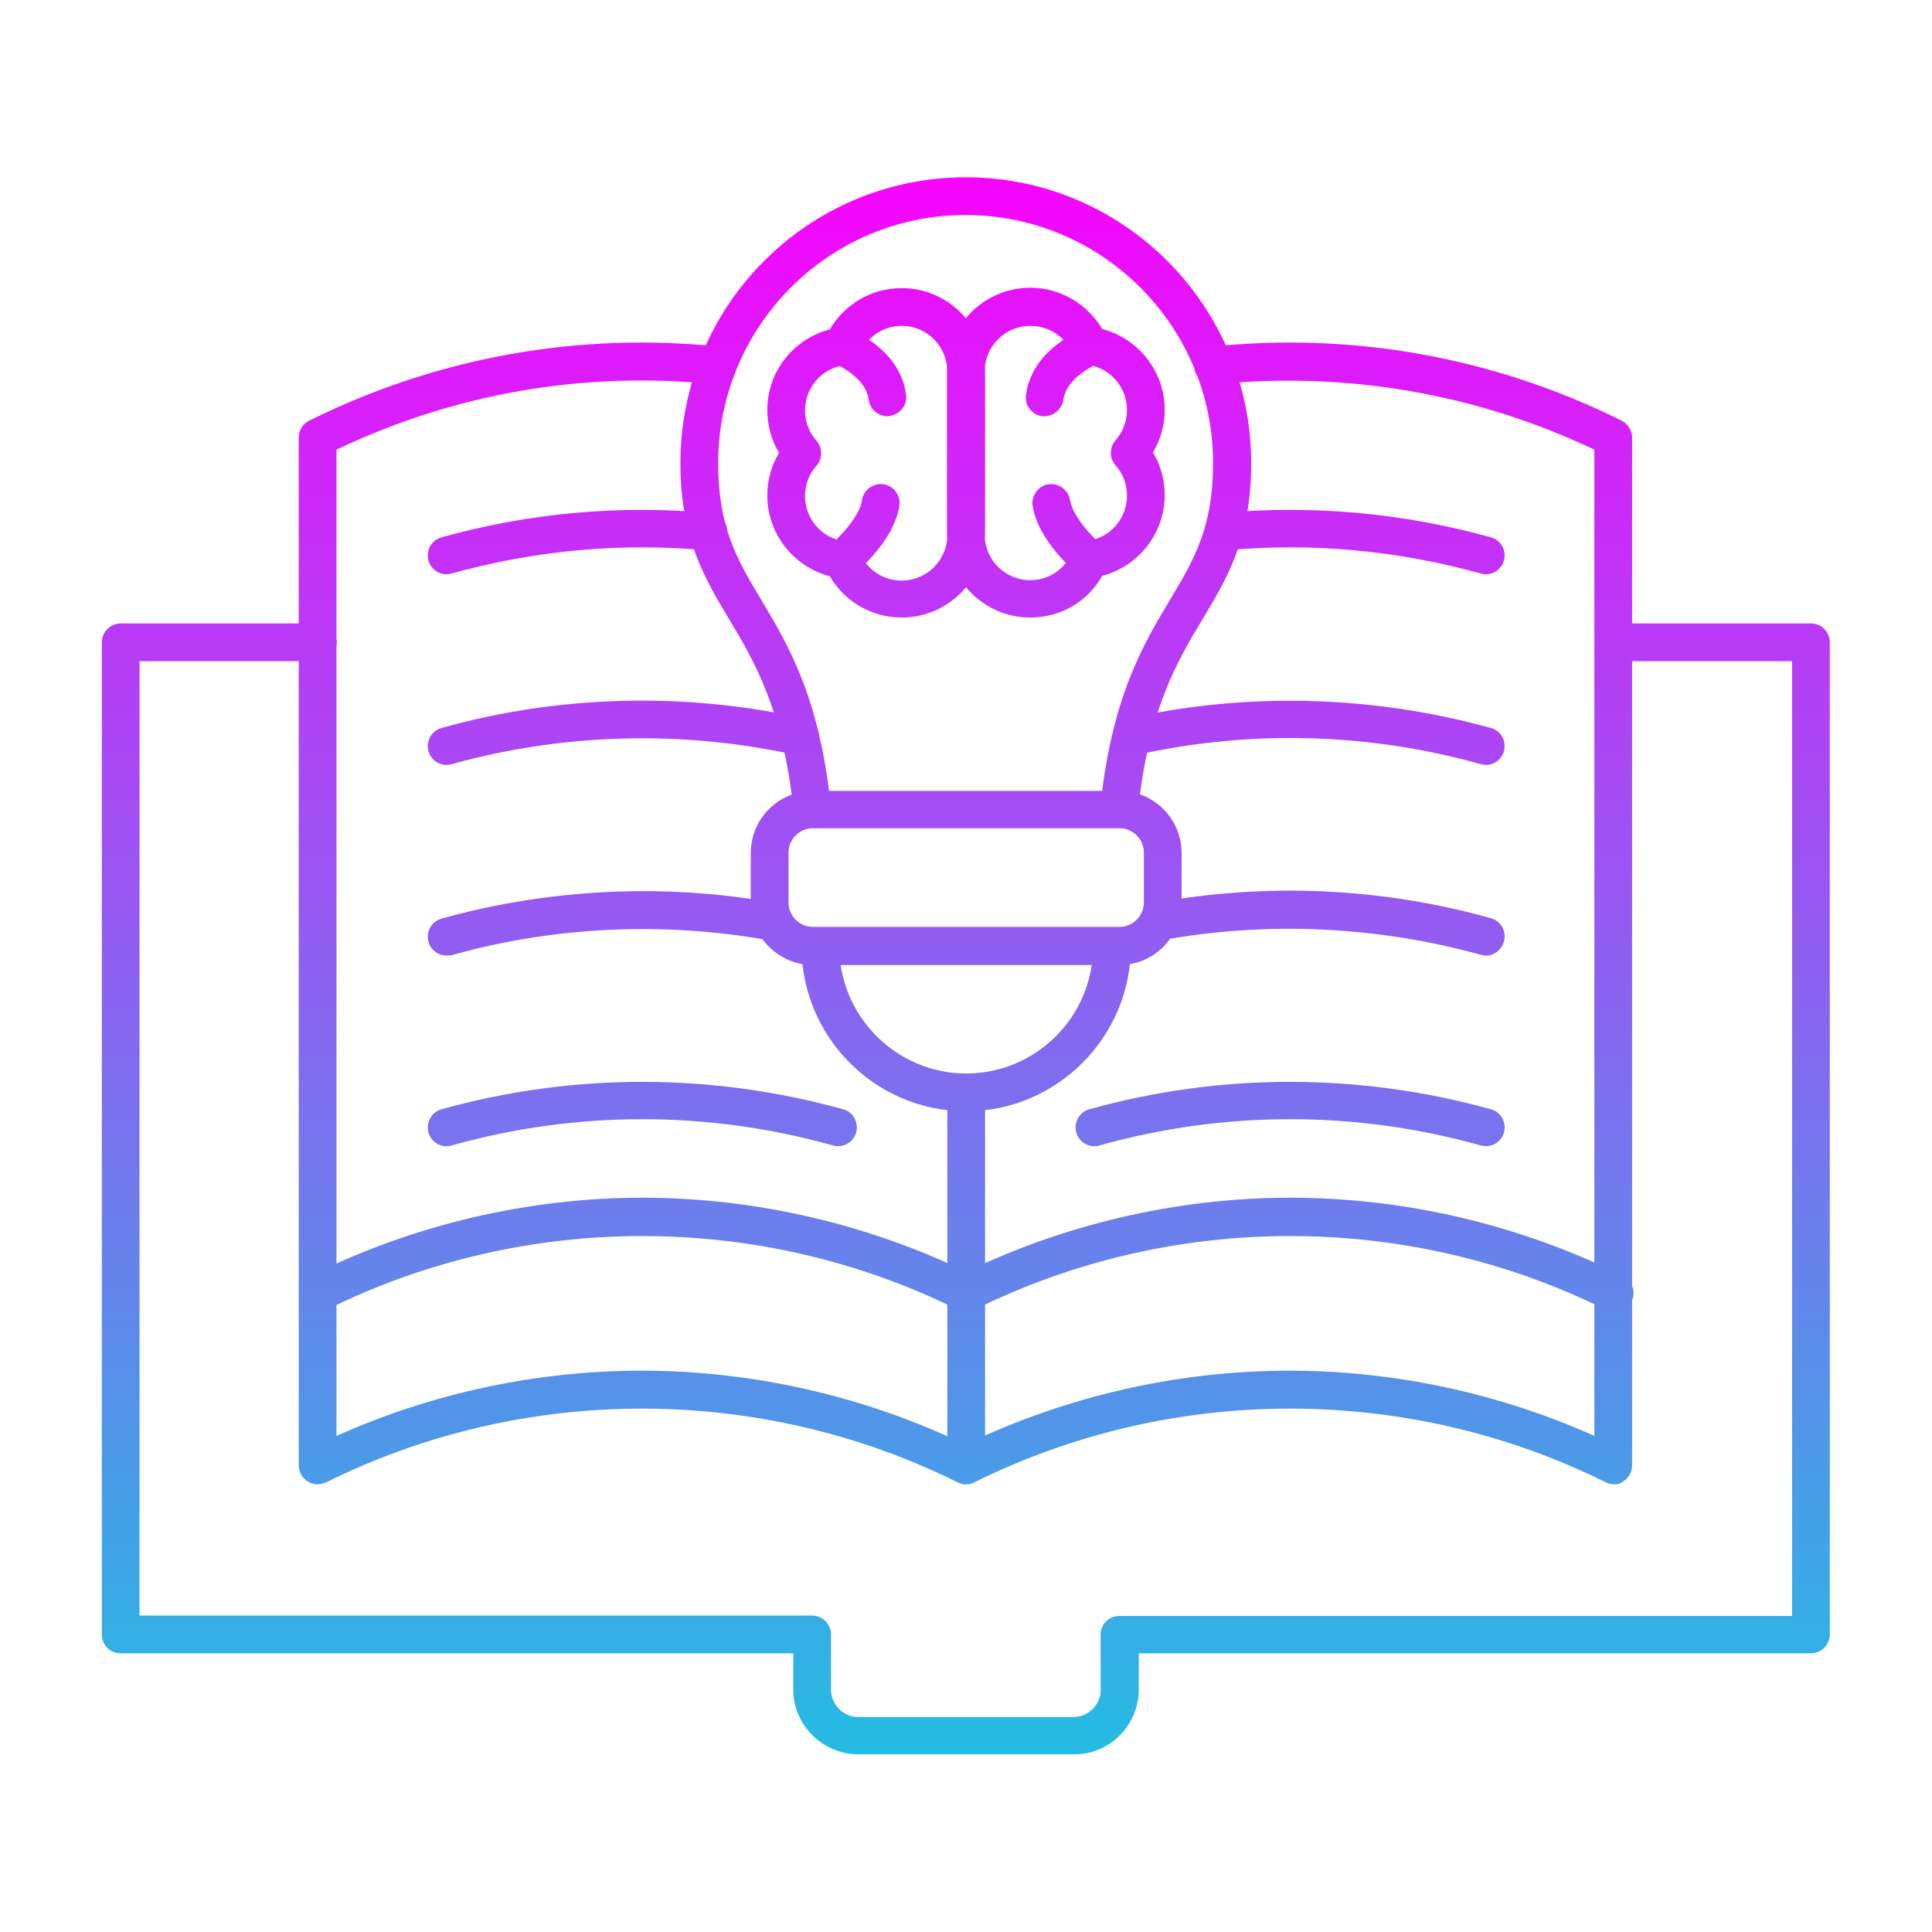 <?xml version="1.0" encoding="UTF-8"?>
<svg xmlns="http://www.w3.org/2000/svg" xmlns:xlink="http://www.w3.org/1999/xlink" id="Layer_1" viewBox="0 0 491.5 491.5">
  <linearGradient id="Layer_x0020_1_1_" gradientUnits="userSpaceOnUse" x1="245.76" x2="245.76" y1="45.17" y2="446.35">
    <stop offset="0" stop-color="#f704fe"></stop>
    <stop offset="1" stop-color="#24bce3"></stop>
  </linearGradient>
  <path id="Layer_x0020_1" d="m410.6 377.6c-.7 0-1.5-.2-2.1-.5-50.3-25-110.3-25-160.6 0-1.3.7-2.9.7-4.3 0-50.3-25-110.3-25-160.6 0-1.5.7-3.3.7-4.7-.2s-2.3-2.4-2.3-4.1v-261.5c0-1.8 1-3.5 2.7-4.3 32.4-16.1 68.5-22.6 104.4-18.8 2.6.3 4.5 2.6 4.3 5.3-.3 2.6-2.6 4.5-5.3 4.3-33.1-3.5-66.4 2.2-96.5 16.6v250.9c24.3-10.9 51-16.6 77.6-16.6 28.4 0 56.8 6.5 82.4 18.8 25.6-12.3 54-18.8 82.4-18.8 26.6 0 53.3 5.7 77.6 16.6v-250.9c-30-14.3-63.3-20-96.5-16.6-2.6.3-5-1.6-5.3-4.3-.3-2.6 1.6-5 4.3-5.3 36-3.8 72.1 2.7 104.4 18.8 1.6.8 2.7 2.5 2.7 4.3v261.5c0 1.7-.9 3.2-2.3 4.1-.5.5-1.4.7-2.3.7zm0-43.9c-.7 0-1.4-.2-2.1-.5-50.3-25-110.3-25-160.6 0-2.4 1.2-5.3.2-6.4-2.2-1.2-2.4-.2-5.3 2.2-6.4 26.1-13 55.4-19.9 84.6-19.9s58.4 6.9 84.6 19.9c2.4 1.2 3.3 4.1 2.2 6.4-1 1.7-2.8 2.7-4.5 2.7zm-164.8 0c-.7 0-1.5-.2-2.1-.5-50.3-25-110.3-25-160.6 0-2.4 1.2-5.3.2-6.4-2.2-1.2-2.4-.2-5.3 2.2-6.4 26.1-13 55.4-19.9 84.5-19.9 29.2 0 58.4 6.9 84.6 19.9 2.4 1.2 3.3 4.1 2.2 6.4-1 1.7-2.7 2.7-4.4 2.7zm0 43.9c-2.7 0-4.8-2.1-4.8-4.8v-94.9c0-2.7 2.1-4.8 4.8-4.8s4.8 2.1 4.8 4.8v94.9c0 2.7-2.2 4.8-4.8 4.8zm27.4 68.7h-54.8c-9.1 0-16.6-7.4-16.6-16.5v-9.2h-171.1c-2.7 0-4.8-2.1-4.8-4.8v-252.4c0-2.6 2.2-4.8 4.8-4.8h50.2c2.7 0 4.8 2.2 4.8 4.8s-2.2 4.8-4.8 4.8h-45.4v242.8h171.1c2.7 0 4.8 2.2 4.8 4.8v14c0 3.8 3.1 7 6.9 7h54.8c3.8 0 6.9-3.1 6.9-6.9v-14c0-2.7 2.1-4.8 4.8-4.8h171.1v-242.9h-45.4c-2.6 0-4.8-2.1-4.8-4.8s2.1-4.8 4.8-4.8h50.2c2.7 0 4.8 2.2 4.8 4.8v252.4c0 2.7-2.2 4.8-4.8 4.8h-171v9.2c0 9.1-7.4 16.6-16.5 16.5zm-159.6-154.7c-2.1 0-4-1.4-4.6-3.5-.7-2.6.8-5.2 3.3-5.9 33.4-9.3 68.7-9.3 102.2 0 2.6.7 4 3.4 3.3 5.9-.7 2.6-3.4 4-5.9 3.3-31.7-8.9-65.3-8.9-97 0-.5.2-.9.2-1.3.2zm0-48.5c-2.1 0-4-1.4-4.6-3.5-.7-2.6.8-5.2 3.3-5.9 27.7-7.7 57.2-9.1 85.5-3.9 2.6.5 4.3 3 3.9 5.6-.5 2.6-3 4.3-5.6 3.9-26.8-4.9-54.9-3.7-81.2 3.7-.5.1-.9.1-1.3.1zm0-48.5c-2.1 0-4-1.4-4.6-3.5-.7-2.6.8-5.2 3.3-5.9 30-8.4 62-9.2 92.4-2.4 2.6.6 4.2 3.1 3.6 5.7s-3.1 4.2-5.7 3.6c-28.9-6.4-59.2-5.6-87.7 2.3-.5.1-.9.2-1.3.2zm0-48.5c-2.1 0-4-1.4-4.6-3.5-.7-2.6.8-5.2 3.3-5.9 22.3-6.2 45.3-8.3 68.4-6.2 2.6.2 4.6 2.6 4.3 5.2-.2 2.6-2.6 4.6-5.2 4.3-21.9-2-43.7 0-64.9 5.9-.5.1-.9.2-1.3.2zm164.8 145.5c-2.1 0-4-1.4-4.6-3.5-.7-2.6.8-5.2 3.3-5.9 33.4-9.3 68.7-9.3 102.2 0 2.6.7 4 3.4 3.3 5.9-.7 2.6-3.4 4-5.9 3.3-31.7-8.9-65.3-8.9-97 0-.4.2-.9.2-1.3.2zm99.6-48.5c-.4 0-.9-.1-1.3-.2-26.3-7.3-54.4-8.6-81.2-3.7-2.6.5-5.1-1.2-5.6-3.9-.5-2.6 1.3-5.1 3.9-5.6 28.3-5.2 57.8-3.9 85.5 3.9 2.6.7 4 3.4 3.3 5.9-.6 2.2-2.5 3.6-4.6 3.6zm0-48.5c-.4 0-.9-.1-1.3-.2-28.5-8-58.8-8.8-87.7-2.3-2.6.6-5.1-1.1-5.7-3.6-.6-2.6 1.1-5.1 3.6-5.7 30.4-6.8 62.4-5.9 92.4 2.4 2.6.7 4 3.4 3.3 5.9-.6 2.1-2.5 3.5-4.6 3.5zm0-48.5c-.4 0-.9-.1-1.3-.2-21.2-5.9-43-7.9-64.9-5.9-2.6.2-5-1.7-5.2-4.3s1.7-5 4.3-5.2c23.1-2.1 46.1 0 68.4 6.2 2.6.7 4 3.4 3.3 5.9-.6 2.1-2.5 3.5-4.6 3.5zm-171.3 64.6c-2.4 0-4.5-1.8-4.8-4.3-2.7-25.9-10-38.2-16.5-49-6.3-10.6-12.3-20.6-12.3-39.6 0-40.1 32.5-72.7 72.6-72.7 40 0 72.6 32.6 72.6 72.7 0 19.1-6 29.1-12.3 39.6-6.5 10.8-13.8 23-16.5 49-.3 2.6-2.6 4.6-5.3 4.3-2.6-.3-4.6-2.6-4.3-5.3 2.9-28 10.8-41.2 17.8-52.9 6.1-10.2 10.9-18.3 10.9-34.7 0-34.8-28.2-63.1-63-63.1-34.7 0-62.9 28.3-62.9 63.1 0 16.4 4.8 24.5 10.9 34.7 7 11.7 14.9 24.9 17.8 52.9.3 2.6-1.6 5-4.3 5.3 0 0-.2.1-.4 0zm.1 0c-3.4 0-6.2 2.8-6.2 6.2v12.7c0 3.4 2.8 6.2 6.2 6.2h78c3.4 0 6.2-2.8 6.2-6.2v-12.7c0-3.4-2.8-6.2-6.2-6.2zm78 34.8h-78c-8.7 0-15.8-7.1-15.8-15.8v-12.7c0-8.7 7.1-15.8 15.8-15.8h78c8.7 0 15.8 7.1 15.8 15.8v12.7c0 8.7-7.1 15.8-15.8 15.8zm-39 37.2c-23.1 0-41.9-18.8-41.9-42 0-2.7 2.2-4.8 4.8-4.8 2.7 0 4.8 2.2 4.8 4.8 0 17.8 14.5 32.4 32.3 32.4s32.3-14.5 32.3-32.4c0-2.7 2.1-4.8 4.8-4.8s4.8 2.2 4.8 4.8c0 23.1-18.8 42-41.9 42zm-16.4-199.8c-4.7 0-8.8 2.8-10.7 7.1-.7 1.6-2.1 2.7-3.8 2.9-5.8.7-10.1 5.7-10.1 11.5 0 2.8 1 5.6 2.9 7.7 1.6 1.8 1.6 4.6 0 6.4-1.9 2.1-2.9 4.9-2.9 7.7 0 5.8 4.3 10.8 10.1 11.5 1.7.2 3.1 1.3 3.8 2.9 1.8 4.3 6 7.1 10.7 7.1 6.4 0 11.6-5.2 11.6-11.6v-41.5c0-6.5-5.2-11.7-11.6-11.7zm0 74.2c-7.6 0-14.5-4-18.3-10.5-9.2-2.4-15.9-10.8-15.9-20.5 0-3.9 1-7.6 3-10.9-2-3.3-3-7-3-10.9 0-9.8 6.7-18.1 15.9-20.5 3.8-6.5 10.7-10.5 18.3-10.5 11.7 0 21.2 9.5 21.2 21.2v41.5c0 11.6-9.5 21.1-21.2 21.1zm-3.6-51.2c-2.4 0-4.4-1.7-4.8-4.2-.5-3.6-3.4-6.7-8.9-9.4-2.4-1.2-3.4-4-2.2-6.4s4-3.4 6.4-2.2c8.5 4.1 13.3 9.8 14.2 16.7.4 2.6-1.5 5-4.1 5.4-.1.1-.4.1-.6.1zm-11.5 41.3c-1.3 0-2.6-.5-3.5-1.5-1.8-2-1.7-5 .3-6.8 6.1-5.7 7.9-9.5 8.2-11.7.4-2.6 2.9-4.4 5.5-4s4.4 2.9 4 5.5c-.9 5.5-4.6 11.1-11.2 17.2-1 .8-2.2 1.3-3.3 1.3zm47.8-64.3c-6.4 0-11.6 5.2-11.6 11.6v41.5c0 6.4 5.2 11.6 11.6 11.6 4.7 0 8.8-2.8 10.7-7.1.7-1.6 2.1-2.7 3.8-2.9 5.8-.7 10.1-5.7 10.1-11.5 0-2.9-1-5.6-2.9-7.7-1.6-1.8-1.6-4.6 0-6.4 1.9-2.1 2.9-4.9 2.9-7.7 0-5.8-4.3-10.8-10.1-11.5-1.7-.2-3.2-1.3-3.8-2.9-1.8-4.3-6-7-10.7-7zm0 74.2c-11.7 0-21.2-9.5-21.2-21.2v-41.5c0-11.7 9.5-21.2 21.2-21.2 7.6 0 14.5 4.1 18.3 10.5 9.2 2.4 15.9 10.8 15.9 20.5 0 3.9-1 7.6-3 10.9 2 3.3 3 7 3 10.9 0 9.7-6.7 18.1-15.9 20.5-3.7 6.6-10.6 10.6-18.3 10.6zm3.6-51.2c-.2 0-.4 0-.6 0-2.6-.4-4.5-2.8-4.1-5.4.9-6.9 5.7-12.6 14.2-16.7 2.4-1.2 5.3-.2 6.4 2.2 1.2 2.4.2 5.3-2.2 6.4-5.5 2.7-8.4 5.8-8.9 9.4-.4 2.3-2.5 4.1-4.8 4.1zm11.5 41.3c-1.2 0-2.3-.4-3.3-1.3-6.6-6.1-10.3-11.7-11.2-17.2-.4-2.6 1.4-5.1 4-5.5s5.1 1.4 5.5 4c.4 2.2 2.1 6 8.2 11.7 1.9 1.8 2.1 4.8.3 6.8-.9.9-2.2 1.5-3.5 1.5z" fill="url(#Layer_x0020_1_1_)"></path>
</svg>
